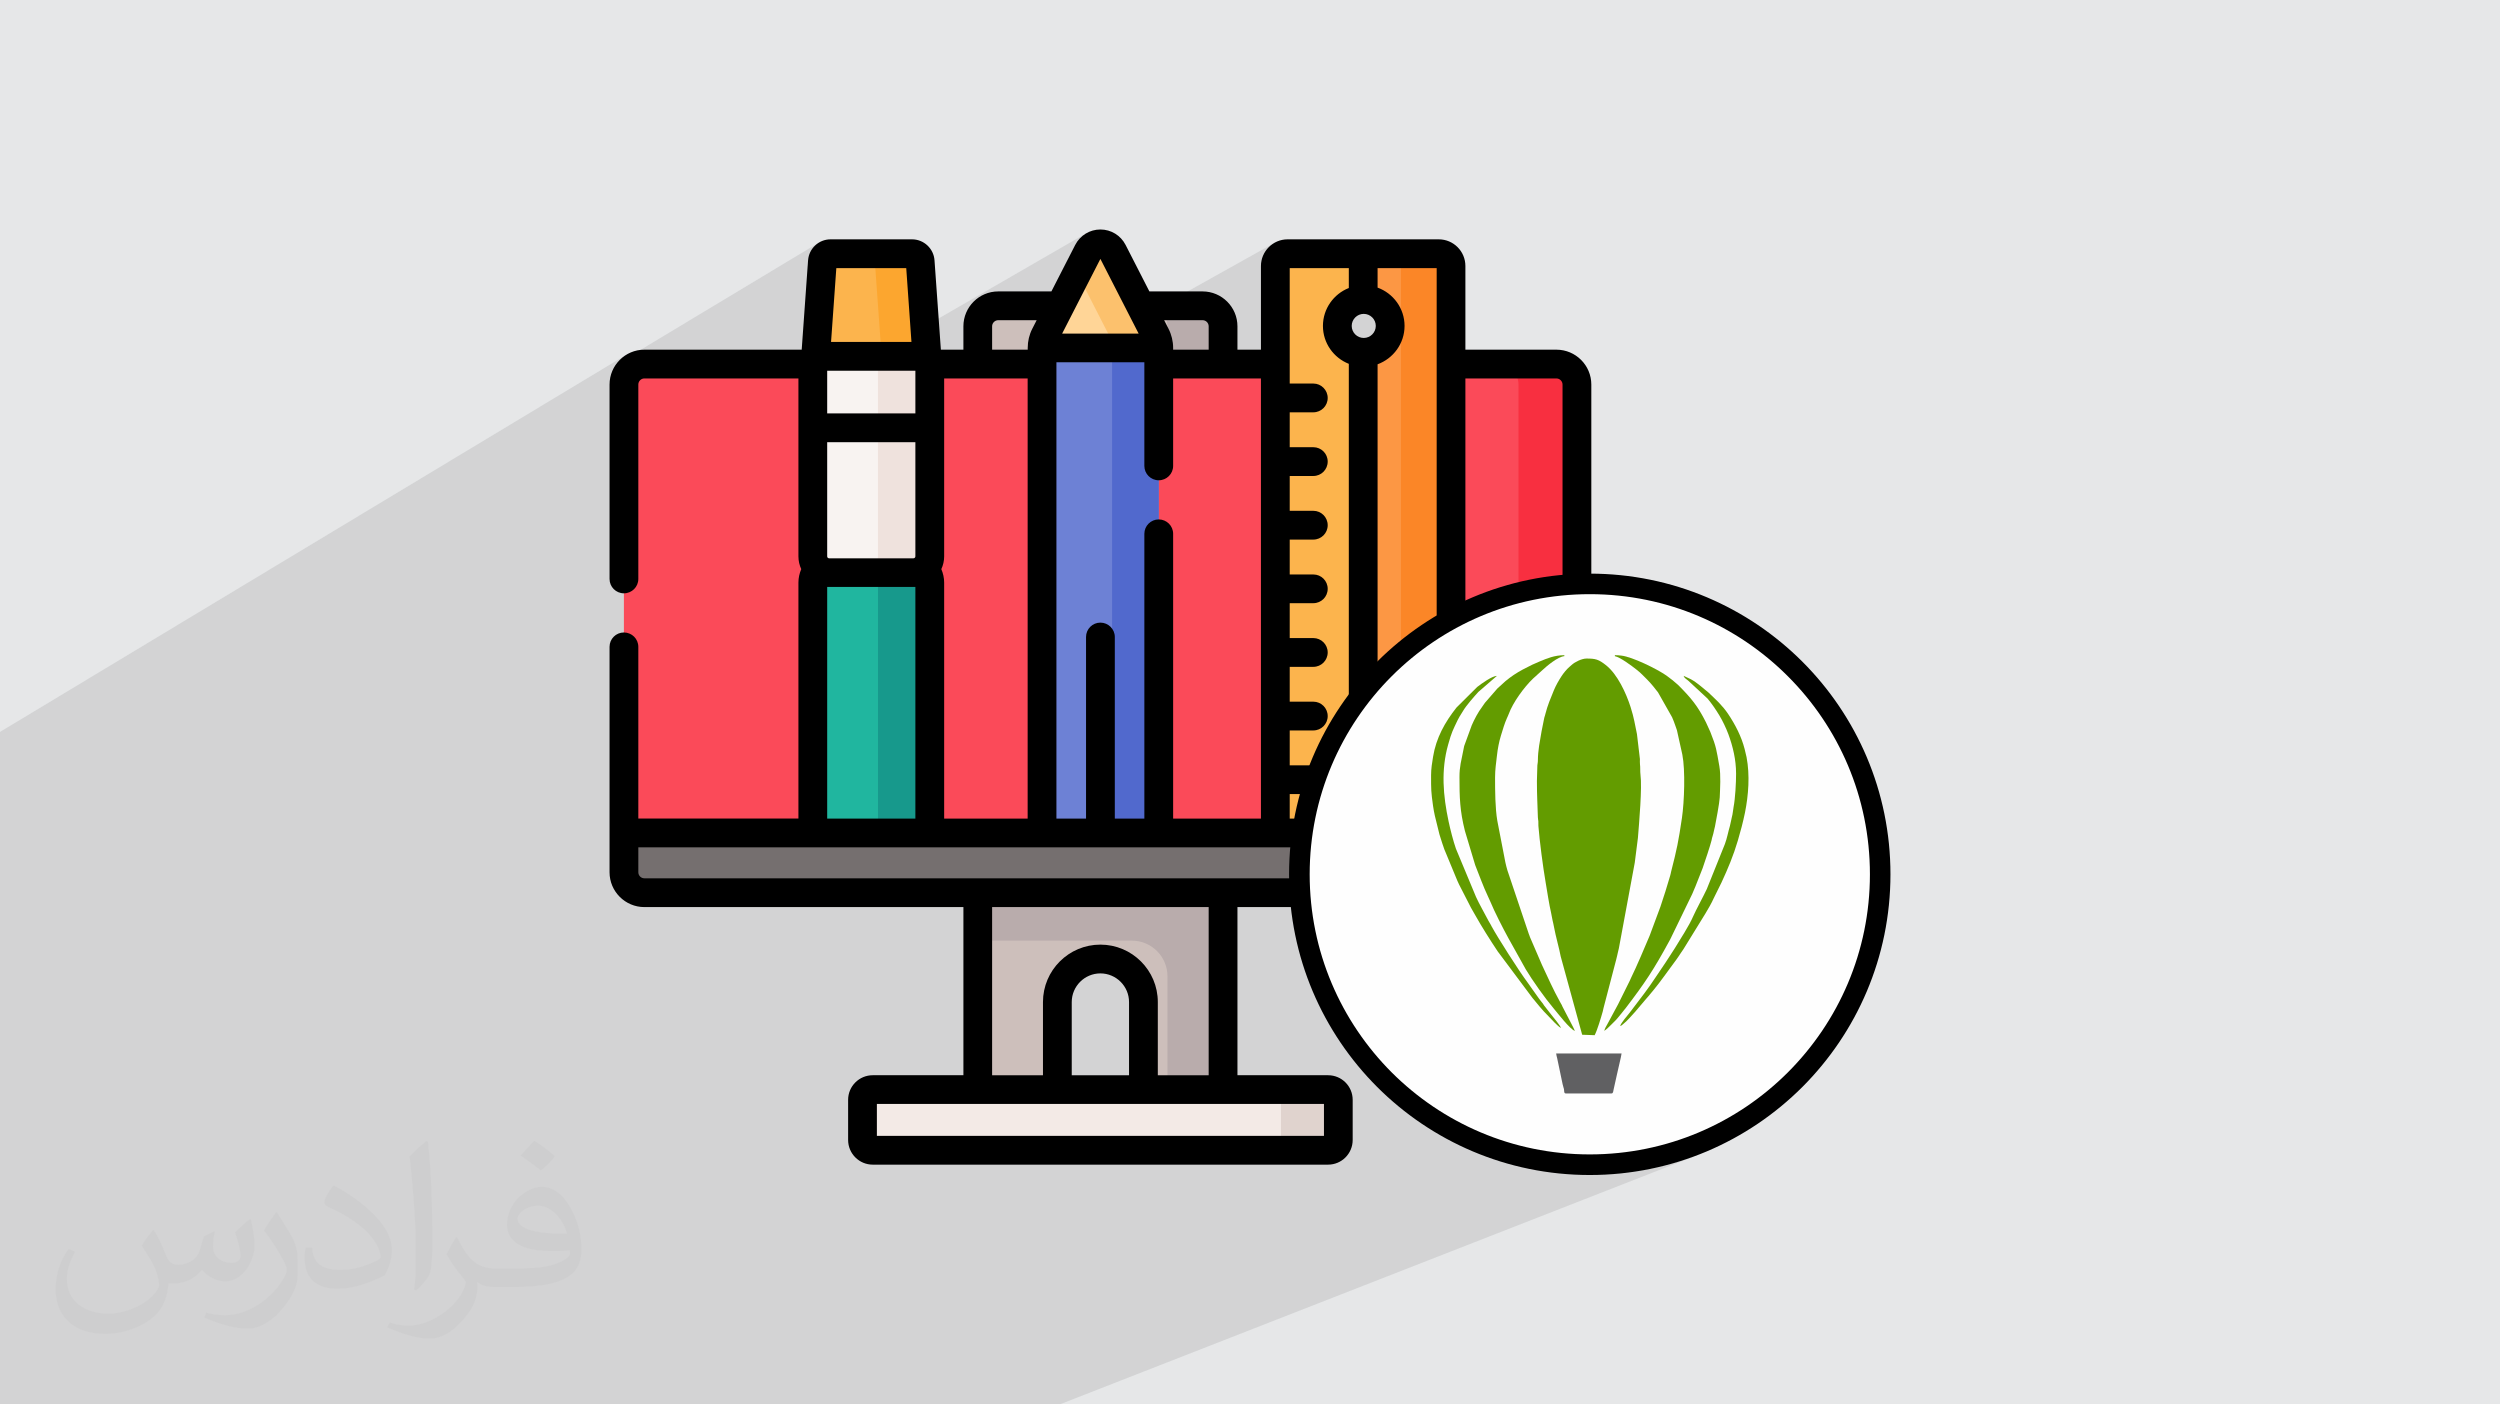 <?xml version="1.0" encoding="UTF-8"?>
<!DOCTYPE svg PUBLIC "-//W3C//DTD SVG 1.1//EN" "http://www.w3.org/Graphics/SVG/1.1/DTD/svg11.dtd">
<!-- Creator: CorelDRAW 2020 (64-Bit) -->
<svg xmlns="http://www.w3.org/2000/svg" xml:space="preserve" width="94.192mm" height="52.917mm" version="1.1" style="shape-rendering:geometricPrecision; text-rendering:geometricPrecision; image-rendering:optimizeQuality; fill-rule:evenodd; clip-rule:evenodd" viewBox="0 0 9404.92 5283.66" xmlns:xlink="http://www.w3.org/1999/xlink" xmlns:xodm="http://www.corel.com/coreldraw/odm/2003">
 <defs>
  <style type="text/css">
   <![CDATA[
    .fil23 {fill:black}
    .fil18 {fill:#17998C}
    .fil17 {fill:#20B69F}
    .fil12 {fill:#5169CD}
    .fil8 {fill:#5B5555}
    .fil27 {fill:#606062}
    .fil26 {fill:#639C00}
    .fil11 {fill:#6D81D5}
    .fil7 {fill:#756F6F}
    .fil4 {fill:#B9ACAC}
    .fil3 {fill:#CDBFBB}
    .fil10 {fill:#E0D3CE}
    .fil0 {fill:#E6E7E8}
    .fil20 {fill:#EFE2DD}
    .fil9 {fill:#F3EAE6}
    .fil6 {fill:#F82F40}
    .fil19 {fill:#F8F3F1}
    .fil5 {fill:#FB4A59}
    .fil22 {fill:#FB8627}
    .fil21 {fill:#FC9744}
    .fil16 {fill:#FCA62F}
    .fil15 {fill:#FCB44D}
    .fil14 {fill:#FCC16D}
    .fil24 {fill:#FEFEFE}
    .fil13 {fill:#FFD597}
    .fil25 {fill:black;fill-rule:nonzero}
    .fil2 {fill:#373435;fill-opacity:0.031}
    .fil1 {fill:#2B2A29;fill-opacity:0.102}
   ]]>
  </style>
 </defs>
 <g id="Layer_x0020_1">
  <polygon class="fil0" points="-0,0 9404.92,0 9404.92,5283.66 -0,5283.66 "/>
  <path class="fil1" d="M1480.9 5283.66l-4.78 0 -0.01 0 -0.01 0 -13.32 0 -0.01 0 -36.44 0 -37.59 0 -6.9 0 -13.83 0 -2.93 0 -27.51 0 -2.84 0 -4.56 0 -5.82 0 -16.87 0 -1.87 0 -2.73 0 -8.03 0 -0.02 0 -13.43 0 -5 0 -30.45 0 -44.21 0 -36.99 0 -23.48 0 -6.16 0 -32.07 0 -32.79 0 -2.37 0 -1.4 0 -26.41 0 -17.65 0 -3.99 0 -44.7 0 -5.03 0 -33.69 0 -2.59 0 -10.53 0 -33.38 0 -10.77 0 -1.82 0 -11.62 0 -6.52 0 -3.09 0 -19.35 0 -6.63 0 -26.58 0 -0.9 0 -32.76 0 -12.5 0 -28.5 0 -0.01 0 -0.01 0 -4.83 0 -21.39 0 -26.58 0 -0.26 0 -0.02 0 -63.56 0 -16.8 0 -6.63 0 -12.38 0 -0.77 0 -2.79 0 -2.11 0 -5.3 0 -4.38 0 -19.28 0 -16.56 0 -15.97 0 -13.25 0 -0.33 0 -14.76 0 -12.71 0 -2.4 0 -4.44 0 -19.99 0 -31.63 0 -53.03 0 -8.86 0 -25.27 0 -45.06 0 -83.68 0 -2.92 0 -86.37 0 -48.24 0 -15.98 0 -27.55 0 -11.35 0 0 -9.21 0 -68.27 0 -16.13 0 -43.32 0 -5.93 0 -86.74 0 -21.37 0 -26.25 0 -40.87 0 -106.25 0 -0.21 0 -23.02 0 -45.45 0 -154.31 0 -34.97 0 -13.03 0 -98.35 0 -5.18 0 -21.9 0 -2.86 0 -33.87 0 -73.12 0 -88.66 0 -26.52 0 -108.94 0 -5.69 0 -37.27 0 -24.5 0 -5.88 0 -4.65 0 -12.56 0 -29.58 0 -0.01 0 -6.1 0 -0.71 0 -22.29 0 -1.71 0 -11.56 0 -9.51 0 -3.64 0 -34 0 -6.97 0 -14.32 0 -5.23 0 -16.25 0 -21.43 0 -20.32 0 -1.92 0 -3.07 0 -8.47 0 -15.07 0 -12.16 0 -20.76 0 -14.21 0 -11.59 0 -10.87 0 -1.59 0 -18.18 0 -0.01 0 -10.73 0 -0.01 0 -4.32 0 -28.22 0 -0.8 0 -7.39 0 -1.4 0 -21.6 0 -0.01 0 -1.45 0 -1.03 0 -1.42 0 -1.25 0 -0.01 0 -44.2 0 -0.36 0 -4.12 0 -3.23 0 -17.86 0 -11.54 0 -6.95 0 -33.68 0 -18.61 0 -1.26 0 -14.44 0 -7.39 0 -36.46 0 -5 0 -3.35 0 -48.24 0 -4.95 0 -9 0 -0.01 0 -6.2 0 -1.94 0 -0.01 0 -3.24 0 -7.85 0 -4.2 0 -2.01 0 -1.24 0 -7.38 0 -6.7 0 -19.32 0 -10.49 0 -0.81 0 -7.26 0 -0.01 0 -26.68 0 -8.55 0 -10.03 0 -6.2 0 -5.89 0 -33.35 0 -29.13 0 -1.79 0 -16.4 0 -15.12 0 -23.53 0 -30.61 0 -60.83 0 -4.33 0 -0.01 0 -35.18 0 -87.02 0 -10.96 0 -13.33 0 -3.23 0 -17.2 0 -15.24 0 -13.25 0 -0.35 0 -9.96 0 -7.69 0 -36.21 0 -12.36 2361.72 -1422.24 -10.8 6.58 -10.08 7.56 -9.32 8.48 -8.47 9.33 -7.03 9.42 763.04 -459.03 -12.31 9.55 -10.38 11.61 -8.14 13.38 -5.58 14.86 -2.72 16.04 -1.55 21.76 69.53 -41.64 -4.45 3.47 -3.73 4.21 -2.91 4.85 -1.97 5.39 -0.93 5.82 -4.24 59.35 56.55 -33.68 -0.95 13.31 113.55 -67.56 172.19 0 5.86 0.57 5.51 1.65 5.04 2.61 4.47 3.47 3.75 4.21 2.95 4.85 1.99 5.39 0.94 5.82 17.54 245.27 605.12 -349.3 -11.75 8.33 -10.57 9.9 -9.23 11.35 -7.71 12.71 -30.88 60.34 99.04 -56.9 12.85 -5.31 13.67 -1.77 13.67 1.77 12.85 5.31 11.21 8.86 8.77 12.4 110.18 215.08 18.65 -10.45 15.48 1.56 14.44 4.48 7.74 4.19 435.27 -243.23 -14.85 12.26 -12.26 14.85 -9.27 17.03 -5.85 18.8 -2.05 20.16 0 3.09 74.45 -41.42 0.01 0 -0.03 0.02 -6.83 5.64 -0.01 0 -5.65 6.85 -0.01 0 -4.26 7.86 -0.01 0 -2.7 8.67 -0.01 0 -0.94 9.3 0 38.03 54.25 -30.02 222.27 0 0.04 -0.02 0 0.02 0 27.79 149.9 -82.06 9.29 0.95 8.67 2.71 7.86 4.27 6.85 5.66 5.66 6.85 4.28 7.86 2.71 8.67 0.95 9.3 0 162.89 1.87 4.03 4.1 11.02 3.26 11.39 2.38 11.74 1.46 12.05 0.49 12.32 -0.49 12.32 -1.46 12.04 -2.38 11.75 -3.26 11.39 -4.1 11.02 -1.87 4.03 0 261.62 242.41 -126.58 0 10.05 122.77 -64.06 219.65 0 15.55 1.56 14.47 4.48 13.08 7.09 11.39 9.4 9.4 11.39 7.09 13.08 4.48 14.47 1.56 15.55 0 751.23 48.45 -1.22 56.21 1.42 55.48 4.22 54.68 6.95 53.8 9.61 52.85 12.19 51.84 14.73 50.76 17.17 49.6 19.56 48.39 21.88 47.11 24.12 45.75 26.31 44.32 28.41 42.83 30.46 41.27 32.43 39.64 34.34 37.94 36.17 36.18 37.94 34.33 39.64 32.43 41.27 30.46 42.84 28.42 44.32 26.3 45.74 24.12 47.11 21.88 48.39 19.56 49.61 17.17 50.76 14.73 51.84 12.19 52.85 9.61 53.8 6.95 54.67 4.22 55.49 1.42 56.21 -1.42 56.21 -4.22 55.48 -6.95 54.68 -9.61 53.8 -12.19 52.85 -14.73 51.84 -17.17 50.76 -19.56 49.6 -21.88 48.39 -24.12 47.11 -26.3 45.75 -28.42 44.32 -30.46 42.83 -32.43 41.27 -34.33 39.64 -36.18 37.94 -37.94 36.18 -39.64 34.33 -41.27 32.43 -42.83 30.46 -44.32 28.42 -45.75 26.3 -47.11 24.12 -48.39 21.88 -49.6 19.56 -249.74 98.03 18.21 -2.08 28.2 -3.95 27.97 -4.63 27.74 -5.31 27.5 -5.99 27.24 -6.65 26.98 -7.3 26.71 -7.94 26.43 -8.59 26.13 -9.21 25.84 -9.82 -2409.19 941.78 -96.89 0 -94.64 0 -4.05 0 -178.22 0 -438.03 0 -27.85 0 -113.78 0 -12.01 0 -0.03 0 -138.73 0 -60.58 0 -16.59 0 -112.27 0 -6.97 0 -18.53 0 -6.8 0 -7.45 0 -4.1 0 -2.72 0 -21.15 0 -26.63 0 -28.87 0 -15.18 0 -3.85 0 -14.34 0 -1.76 0 -15.16 0 -21.83 0 -6.94 0 -2.58 0 -0.48 0 -4.82 0 -22.18 0 -18.35 0 -23.93 0 -63.43 0 -14.22 0 -9.95 0 -18.17 0 -8.28 0 -29.92 0 -0.27 0 -104.73 0 -5 0 -0.5 0 -0.35 0 -4.8 0 -0.29 0 -36.83 0 -7.1 0 -38.22 0 -13.63 0 -55.35 0 -14.94 0 -15.73 0 -53.84 0 -20.56 0 -7.24 0 -0.4 0 -45.57 0 -90.54 0 -18.11 0 -39.92 0 -10.01 0 -36.27 0 -7.28 0 -16.77 0 -25.95 0 -16.08 0 -16.38 0 -6.33 0 -22.12 0 -28.78 0 -21.36 0 -7.5 0 -4.38 0zm4374.31 -3968.21l0 0z"/>
  <path class="fil2" d="M578.49 4627.69c17.95,27.21 29.6,53.36 40.96,82.43 8.45,16.91 12.93,48.09 52.57,48.09 11.61,0 28.28,-3.42 43.06,-11.61 16.63,-8.73 29.32,-21.94 35.94,-42l15.85 -53.36 38.57 -19.02 2.64 2.64c-5.27,20.09 -6.59,39.36 -6.59,54.43 0,44.63 38.57,61.56 69.22,61.56 17.95,0 34.09,-8.73 34.09,-25.11 0,-21.13 -8.98,-57.06 -20.62,-89.29 17.95,-17.95 35.94,-35.94 56.53,-50.47l3.17 1.6c8.98,38.04 14,75.56 14,100.66 0,24.57 -10.83,51.79 -19.81,69.49 -18.49,34.87 -51.25,62.62 -90.87,62.62 -30.1,0 -63.65,-15.07 -86.66,-43.06l-1.32 0c-21.66,26.96 -55.22,51.25 -108.86,51.25l-16.63 0c-2.64,35.41 -10.29,60.49 -21.94,82.95 -31.95,62.34 -126.81,106.47 -216.1,106.47 -124.17,0 -186.51,-71.59 -186.51,-166.96 0,-58.91 19.27,-113.6 48.88,-152.42l24.29 10.04c-18.49,35.41 -30.91,68.68 -30.91,101.45 0,89.29 72.66,131.83 156.4,131.83 77.68,0 173.83,-49.41 191.28,-106.72 -6.59,-62.62 -30.1,-91.93 -66.04,-148.99 10.83,-19.02 24.83,-38.04 42.28,-58.38l3.17 0 0 0 0 0 -0.02 -0.09zm1432.13 -336.04c26.15,16.39 51.79,35.66 76.87,57.85 -14,19.81 -31.45,37.79 -53.11,53.64 -25.11,-20.34 -50.19,-37.79 -75.84,-56.27 17.42,-19.55 34.62,-38.29 52.04,-55.22l0 0 0 0 0 0 0 0 0 0 0.03 0zm13.47 244.11c-42.28,0 -76.87,27.75 -76.87,48.34 0,44.13 84.53,57.85 185.72,57.31 -12.68,-51.79 -57.06,-105.68 -108.86,-105.68l0.01 0.03zm-94.86 236.19c54.96,0 103.04,-1.6 139.74,-10.83 40.96,-10.29 75.56,-30.91 75.56,-45.17 0,-3.7 0,-8.19 -1.32,-11.89 -22.98,2.11 -49.41,2.11 -72.38,2.11 -74.49,0 -131.55,-16.91 -154.02,-58.66 -5.55,-11.61 -9.51,-24.57 -9.51,-39.36 0,-40.43 17.42,-79.79 48.09,-107 25.61,-22.45 53.89,-36.44 82.67,-36.44 52.04,0 93.51,41.75 122.57,107.54 15.85,35.94 26.68,77.4 26.68,129.72 0,34.87 -9.51,64.19 -31.17,85.85 -40.43,39.11 -114.92,53.89 -229.04,53.89l-51.79 0 0 0 -13.47 0c-28.28,0 -48.62,-5.02 -64.72,-17.42l-2.64 0c0.79,6.59 1.32,12.93 1.32,19.02 0,25.61 -8.45,58.38 -25.61,84.53 -50.72,75.3 -105.68,108.04 -153.24,108.04 -48.09,0 -107,-18.49 -160.11,-42.54l9.51 -18.49c17.17,7.13 40.96,11.89 73.7,11.89 85.85,0 198.66,-82.43 212.66,-163 -3.17,-6.59 -8.98,-15.32 -17.17,-24.57 -25.11,-29.85 -40.96,-54.68 -55.75,-80.83 12.68,-25.11 24.29,-45.17 35.13,-63.4l4.49 -0.53c36.72,74.77 69.99,117.55 144.23,117.55l11.61 0 0 0 53.89 0 0 0 0 0 0 0 0 0 0 0 0.09 0.01zm-371.98 79c6.34,-34.34 6.87,-72.91 6.87,-108.86l0 -53.36c0,-99.6 -12.68,-244.36 -22.98,-338.68 17.95,-19.27 43.06,-42 62.87,-57.31l5.81 1.6c13.47,118.62 16.63,256 16.63,383.06 0,33.3 -1.32,65.79 -4.49,89.55 -1.85,30.1 -19.27,52.83 -56.53,87.7l-8.19 -3.7zm-382.8 -157.19c1.85,46.77 24.83,83.49 105.15,83.49 49.93,0 92.19,-12.93 138.96,-35.13 8.45,-3.7 12.93,-8.73 12.93,-12.93 0,-29.32 -22.45,-68.15 -60.23,-103.55 -36.72,-33.3 -85.34,-62.62 -130.76,-82.18 -15.6,-6.59 -20.62,-13.47 -20.62,-20.09 0,-13.47 17.95,-41.75 32.77,-62.09l5.02 -0.53c52.04,27.21 110.17,67.64 153.24,112.53 39.11,41.47 63.4,83.49 63.4,129.19 0,33.81 -10.29,65.51 -26.96,95.11 -57.06,28.79 -117.83,50.72 -178.06,50.72 -73.17,0 -123.1,-34.34 -123.1,-114.92 0,-8.73 0,-22.19 3.17,-39.64l25.11 0 0 0 0 0 0 0 0 0 0 0 -0.02 0zm-132.37 -132.9l45.45 73.45c16.63,27.21 32.23,56.81 32.23,103.55l0 59.7c0,48.34 -30.91,100.13 -80.83,151.38 -39.11,34.62 -73.7,49.41 -105.68,49.41 -47.55,0 -101.98,-14.79 -164.85,-41.75l7.13 -18.49c19.81,5.27 42.79,9.77 71.06,9.77 90.36,-0.53 182.8,-66.57 225.08,-147.15 5.02,-9.26 6.87,-17.95 6.87,-24.04 0,-9.26 -5.02,-19.55 -8.98,-28.79 -22.98,-43.31 -48.62,-82.95 -76.87,-119.68 14.79,-23.25 29.6,-45.7 45.7,-67.9l3.7 0.53 0 0 0 0 0 0 0 0 0 0 -0.02 0.01z"/>
  <g id="_2686242893136">
   <path class="fil3" d="M4600.98 1227.53l0 3022.56 -299.34 0 0 -480.47c0,-89.35 -72.65,-161.77 -162.01,-161.77 -89.36,0 -161.78,72.41 -161.78,161.77l0 480.47 -299.57 0 0 -3022.56c0,-42.63 34.39,-77.01 77.01,-77.01l768.67 0c42.63,0 77.01,34.39 77.01,77.01l0 0z"/>
   <path class="fil4" d="M4600.98 1227.53c0,-42.63 -34.39,-77.01 -77.01,-77.01l-209 0c42.38,0 77.01,34.39 77.01,77.01l0 1992.11 -713.69 0 0 318.95 579.28 0c74.35,0 134.4,60.06 134.4,134.17l0 577.58 209 0 0 -3022.8 0.01 0z"/>
   <path class="fil5" d="M5855.2 3358.42l-3431.11 0c-42.39,0 -77.01,-34.64 -77.01,-77.01l0 -1834.7c0,-42.63 34.63,-77.01 77.01,-77.01l3431.11 0c42.63,0 77.01,34.39 77.01,77.01l0 1834.7c0,42.38 -34.39,77.01 -77.01,77.01l0 0z"/>
   <path class="fil6" d="M5932.2 1446.7l0 1834.7c0,42.38 -34.39,77.01 -77.01,77.01l-219.65 0c42.63,0 77.01,-34.64 77.01,-77.01l0 -1834.7c0,-42.63 -34.39,-77.01 -77.01,-77.01l219.65 0c42.63,0 77.01,34.39 77.01,77.01z"/>
   <path class="fil7" d="M5932.2 3133.69l0 147.73c0,42.38 -34.39,77.01 -77.01,77.01l-3431.11 0c-42.39,0 -77.01,-34.64 -77.01,-77.01l0 -147.73 3585.12 0 0.01 0z"/>
   <path class="fil8" d="M5932.2 3133.69l0 147.73c0,42.38 -34.39,77.01 -77.01,77.01l-219.65 0c42.63,0 77.01,-34.64 77.01,-77.01l0 -147.73 219.65 0z"/>
   <path class="fil9" d="M4996.21 4327.12l-1713.13 0c-21.08,0 -38.51,-17.2 -38.51,-38.51l0 -151.11c0,-21.31 17.43,-38.51 38.51,-38.51l1713.13 0c21.31,0 38.51,17.2 38.51,38.51l0 151.11c0,21.31 -17.2,38.51 -38.51,38.51l0 0z"/>
   <path class="fil10" d="M5034.72 4137.5l0 151.11c0,21.31 -17.2,38.51 -38.51,38.51l-215.77 0c21.07,0 38.51,-17.2 38.51,-38.51l0 -151.11c0,-21.31 -17.44,-38.51 -38.51,-38.51l215.77 0c21.31,0 38.51,17.2 38.51,38.51z"/>
   <path class="fil11" d="M4359.05 3133.69l0 -1824.79c0,-16.47 -3.87,-32.93 -11.39,-47.7l-161.53 -315.31c-19.38,-37.78 -73.62,-37.78 -93,0l-161.53 315.31c-7.51,14.77 -11.39,31.23 -11.39,47.7l0 1824.79 438.83 0 0.01 0z"/>
   <path class="fil12" d="M4183.72 1308.9l0 1824.79 175.33 0 0 -1824.79c0,-16.47 -3.87,-32.93 -11.39,-47.7l-161.53 -315.31c-19.38,-37.78 -73.62,-37.78 -93,0l-41.17 80.65 120.12 234.66c7.5,14.77 11.62,31.23 11.62,47.7l0 0 0.01 0z"/>
   <path class="fil13" d="M4359.05 1308.9c0,-16.47 -3.87,-32.93 -11.39,-47.7l-161.53 -315.31c-19.38,-37.78 -73.62,-37.78 -93,0l-161.53 315.31c-7.51,14.77 -11.39,31.23 -11.39,47.7l438.83 0 0.01 0z"/>
   <path class="fil14" d="M4183.72 1308.9c0,-16.47 -4.12,-32.93 -11.62,-47.7l-120.12 -234.66 41.17 -80.65c19.38,-37.78 73.62,-37.78 93,0l161.53 315.31c7.51,14.77 11.39,31.23 11.39,47.7l-175.33 0 -0.01 0z"/>
   <path class="fil15" d="M3490.38 1385.91l-425.26 0 28.82 -402.97c0.97,-15.99 14.29,-28.58 30.52,-28.58l306.59 0c15.98,0 29.55,12.59 30.51,28.58l28.83 402.97 -0.01 0z"/>
   <path class="fil16" d="M3490.38 1385.91l-170.49 0 -28.83 -402.97c-0.97,-15.99 -16.23,-28.58 -32.21,-28.58l172.19 0c15.98,0 29.55,12.59 30.51,28.58l28.83 402.97z"/>
   <path class="fil17" d="M3497.64 2191.63c0,-40.45 -32.45,-72.9 -72.9,-72.9l-294.24 0c-40.2,0 -72.65,32.45 -72.65,72.9l0 942.05 439.78 0 0 -942.05 0 0 0.01 0z"/>
   <path class="fil18" d="M3497.64 2191.63l0 941.8 -194.72 0 0 -941.8c0,-40.45 -32.45,-72.9 -72.66,-72.9l194.47 0c40.45,0 72.9,32.45 72.9,72.9l0.01 0z"/>
   <path class="fil19" d="M3436.37 2154.33l-317.24 0c-33.9,0 -61.27,-27.37 -61.27,-61.27l0 -721.92c0,-16.95 13.56,-30.51 30.51,-30.51l378.76 0c16.95,0 30.52,13.56 30.52,30.51l0 721.92c0,33.9 -27.37,61.27 -61.28,61.27l0 0 -0.01 0z"/>
   <path class="fil20" d="M3497.64 1371.14l0 721.92c0,33.9 -27.37,61.27 -61.28,61.27l-194.71 0c33.9,0 61.27,-27.37 61.27,-61.27l0 -721.92c0,-16.95 -13.57,-30.51 -30.51,-30.51l194.47 0c16.94,0 30.75,13.56 30.75,30.51l0.01 0z"/>
   <path class="fil21" d="M5458.76 3133.93l0 -2133.3c0,-25.43 -20.83,-46.26 -46.26,-46.26l-568.62 0c-25.43,0 -46.26,20.82 -46.26,46.26l0 2133.3 661.13 0 0 0 0.01 0zm-330.56 -2007.13c0.72,0 1.46,0 2.18,0 54.98,0 99.29,44.56 99.29,99.29 0,54.98 -44.31,99.3 -99.29,99.3 -0.72,0 -1.46,0 -2.18,0 -53.77,-0.98 -97.11,-45.05 -97.11,-99.3 0,-54.25 43.34,-98.08 97.11,-99.29z"/>
   <path class="fil22" d="M5270.35 1000.63l0 2133.3 188.41 0 0 -2133.3c0,-25.43 -20.83,-46.26 -46.26,-46.26l-188.41 0c25.42,0 46.26,20.82 46.26,46.26z"/>
   <path class="fil15" d="M5128.2 3133.93l0 -1808.55c-53.77,-0.98 -97.11,-45.04 -97.11,-99.3 0,-54.25 43.34,-98.08 97.11,-99.29l0 -172.42 -284.31 0c-25.43,0 -46.26,20.82 -46.26,46.26l0 2133.3 330.57 0 0 0z"/>
   <path class="fil23" d="M5855.2 1315.45l-342.43 0 0 -314.82c0,-55.23 -44.8,-100.27 -100.26,-100.27l-568.62 0c-55.23,0 -100.27,45.04 -100.27,100.27l0 314.82 -88.39 0 0 -87.91c0,-72.41 -58.85,-131.25 -131.25,-131.25l-200.05 0 -89.6 -175.09c-18.4,-35.6 -54.49,-57.88 -94.69,-57.88 -39.96,0 -76.28,22.29 -94.69,57.88l-89.61 175.09 -200.04 0c-72.17,0 -131.01,58.84 -131.01,131.25l0 87.91 -84.76 0 -23.96 -336.38c-3.16,-44.07 -40.21,-78.71 -84.52,-78.71l-306.59 0c-44.32,0 -81.38,34.64 -84.52,78.71l-23.97 336.38 -591.87 0c-72.17,0 -131.01,58.84 -131.01,131.25l0 731.36c0,29.78 24.22,54.01 54,54.01 30.03,0 54.26,-24.22 54.26,-54.01l0 -731.36c0,-12.59 10.16,-23.01 22.76,-23.01l579.52 0 0 669.37c0,17.19 3.87,33.42 10.65,47.95 -6.78,15.99 -10.65,32.94 -10.65,50.62l0 887.8 -602.28 0 0 -646.11c0,-29.78 -24.22,-54.01 -54.26,-54.01 -29.77,0 -54,24.22 -54,54.01l0 848.09c0,72.17 58.84,131.02 131.01,131.02l1200.22 0 0 632.55 -341.22 0c-50.86,0 -92.51,41.41 -92.51,92.51l0 151.11c0,51.1 41.65,92.76 92.51,92.76l1713.13 0c51.1,0 92.51,-41.66 92.51,-92.76l0 -151.11c0,-51.1 -41.41,-92.51 -92.51,-92.51l-340.97 0 0 -632.55 343.89 0c29.77,0 54,-24.22 54,-54.01 0,-30.03 -24.22,-54.25 -54,-54.25l-2575.03 0c-12.59,0 -22.76,-10.17 -22.76,-22.77l0 -93.72 3476.88 0 0 93.72c0,12.59 -10.41,22.77 -23.02,22.77l-600.83 0c-30.02,0 -54.25,24.21 -54.25,54.25 0,29.78 24.22,54.01 54.25,54.01l600.83 0c72.41,0 131.26,-58.85 131.26,-131.02l0 -1834.7c0,-72.41 -58.85,-131.25 -131.26,-131.25l0 0 -0.01 0zm-874.49 2957.65l-1681.89 0 0 -120.11 1681.89 0 0 120.11zm-733.3 -228.11l-215.53 0 0 -275.35c0,-59.33 48.44,-107.77 107.77,-107.77 59.33,0 107.77,48.44 107.77,107.77l0 275.35 0 0zm299.57 0l-191.31 0 0 -275.35c0,-119.15 -96.87,-216.02 -216.02,-216.02 -119.15,0 -216.02,96.87 -216.02,216.02l0 275.35 -191.31 0 0 -632.56 814.67 0 0 632.56zm857.77 -965.56l-222.31 0 0 -1709c58.84,-21.56 101.47,-77.99 101.47,-144.34 0,-66.36 -42.63,-122.77 -101.47,-144.09l0 -73.38 222.31 0 0 2070.81zm-274.37 -1898.63c24.94,0 45.29,20.34 45.29,45.28 0,24.94 -20.35,45.29 -45.29,45.29 -24.94,0 -45.29,-20.35 -45.29,-45.29 0,-24.94 20.35,-45.28 45.29,-45.28zm-56.18 -172.19l0 74.84c-56.91,22.53 -97.35,77.98 -97.35,142.63 0,64.91 40.45,120.12 97.35,142.64l0 1710.71 -222.31 0 0 -92.27 88.88 0c29.78,0 54,-24.21 54,-54 0,-30.03 -24.21,-54.01 -54,-54.01l-88.88 0 0 -131.25 88.88 0c29.78,0 54,-24.21 54,-54 0,-30.03 -24.21,-54.26 -54,-54.26l-88.88 0 0 -131.01 88.88 0c29.78,0 54,-24.22 54,-54.25 0,-29.78 -24.21,-54.01 -54,-54.01l-88.88 0 0 -131.25 88.88 0c29.78,0 54,-24.21 54,-54 0,-30.03 -24.21,-54.01 -54,-54.01l-88.88 0 0 -131.25 88.88 0c29.78,0 54,-24.22 54,-54.01 0,-30.02 -24.21,-54.25 -54,-54.25l-88.88 0 0 -131.01 88.88 0c29.78,0 54,-24.22 54,-54.25 0,-29.78 -24.21,-54.01 -54,-54.01l-88.88 0 0 -131.25 88.88 0c29.78,0 54,-24.22 54,-54.01 0,-29.77 -24.21,-54.25 -54,-54.25l-88.88 0 0 -434.21 222.31 0 0 -0.02zm-330.57 2070.81l-330.32 0 0 -1071.37c0,-29.78 -24.22,-54.01 -54.25,-54.01 -29.78,0 -54.01,24.22 -54.01,54.01l0 1071.37 -111.15 0 0 -683.17c0,-29.78 -24.45,-54 -54.25,-54 -29.78,0 -54.01,24.21 -54.01,54l0 683.17 -111.4 0 0 -1716.52 330.81 0 0 389.9c0,29.78 24.22,54 54.01,54 30.02,0 54.25,-24.21 54.25,-54l0 -329.11 330.32 0 0 1655.73zm-1299.98 -1684.79l0 160.57 -331.78 0 0 -160.57 331.78 0zm-324.52 705.69c-4.11,0 -7.27,-3.16 -7.27,-7.27l0 -429.62 331.78 0 0 429.62c0,4.11 -3.38,7.27 -7.27,7.27l-317.24 0zm422.11 40.68c6.78,-14.53 10.65,-30.75 10.65,-47.95l0 -669.37 314.09 0 0 1655.73 -314.09 0 0 -887.8c0,-17.44 -3.87,-34.64 -10.65,-50.62zm982.74 -936.48c12.83,0 23.01,10.42 23.01,23.02l0 87.91 -133.68 0 0 -6.54c0,-24.94 -6.05,-50.12 -17.43,-72.17l-16.47 -32.21 144.58 0 -0.01 0zm-384.33 -230.55l143.85 280.92 -287.71 0 143.85 -280.92 0.01 0zm-407.33 253.56c0,-12.59 10.41,-23.01 23.01,-23.01l144.58 0 -16.47 32.2c-11.38,22.05 -17.19,47.23 -17.19,72.17l0 6.54 -133.92 0 0 -87.91 -0.01 0zm-323.07 -218.92l19.62 277.77 -302.47 0 19.86 -277.77 263 0 -0.01 0zm-297.38 1199.48l331.78 0 0 871.33 -331.78 0 0 -871.33zm2400.91 871.33l0 -1655.73 342.43 0c12.6,0 23.02,10.41 23.02,23.01l0 1632.73 -365.45 0z"/>
   <circle class="fil24" cx="5980.64" cy="3289.16" r="1092.44"/>
   <path class="fil25" d="M5980.65 2157.96c312.4,0 595.26,126.66 799.9,331.29 204.63,204.64 331.29,487.5 331.29,799.91 0,312.16 -126.66,595.01 -331.29,799.9 -204.64,204.63 -487.5,331.29 -799.9,331.29 -312.41,0 -595.02,-126.66 -799.91,-331.29 -204.63,-204.89 -331.29,-487.74 -331.29,-799.9 0,-312.41 126.66,-595.27 331.29,-799.91 204.89,-204.63 487.5,-331.29 799.91,-331.29zm745.16 386.03c-190.59,-190.83 -454.07,-308.76 -745.16,-308.76 -290.85,0 -554.34,117.93 -745.17,308.76 -190.59,190.59 -308.52,454.07 -308.52,745.17 0,290.84 117.93,554.33 308.52,745.16 190.83,190.59 454.32,308.52 745.17,308.52 291.09,0 554.58,-117.93 745.16,-308.52 190.83,-190.83 308.76,-454.32 308.76,-745.16 0,-291.1 -117.93,-554.58 -308.76,-745.17z"/>
   <path class="fil26" d="M5781.82 2938.97c0,51.82 2.18,88.16 3.63,135.62 0.24,8.24 1.21,7.75 1.7,14.53 0.48,5.81 -0.24,12.11 0.24,17.92 4.35,55.95 17.19,154.27 26.88,210.21 5.32,31.97 14.29,89.35 20.59,115.27l5.57 28.58c2.18,9.93 3.87,15.99 5.81,26.89 5.81,32.44 19.38,79.19 25.19,110.43l80.65 294.23c17.91,0 30.75,1.7 46.98,1.7 10.16,-19.38 23.73,-65.63 30.75,-90.33 1.21,-4.84 1.94,-10.41 3.38,-14.78l43.11 -164.91c2.43,-10.9 5.08,-17.2 7.02,-27.61 2.43,-12.35 4.35,-17.67 6.78,-29.07l59.82 -322.33 11.86 -92.99c4.6,-57.88 16.23,-189.62 9.68,-237.58 -1.69,-12.59 -0.23,-28.34 -1.94,-39.71 -0.72,-6.54 -0.24,-13.08 -0.24,-19.62l-11.13 -93.96c-8.48,-39.48 -10.17,-57.88 -23.73,-100.99 -16.71,-52.55 -49.42,-123.51 -92.27,-157.65 -28.34,-22.53 -39.97,-25.43 -73.87,-25.43 -17.67,0 -43.59,12.84 -55.7,23.97l-7.75 6.78c-11.14,9.45 -22.77,23.73 -30.76,36.09 -9.92,15.01 -21.55,35.6 -28.57,52.79 -12.11,29.56 -23.97,57.15 -31.97,89.36 -0.73,2.67 -0.98,4.6 -1.95,7.27 -1.46,4.6 -1.46,3.38 -2.43,8.24l-9.92 49.64c-6.05,36.09 -13.57,70.23 -13.81,109.46 0,9.45 -1.45,10.16 -1.94,18.15l-1.7 59.82 0 0 0.02 -0.01z"/>
   <path class="fil26" d="M5490.48 2922.51c0,77.98 1.46,127.87 20.59,203.66l38.5 128.11c15.75,39.23 30.03,80.16 48.2,118.18 2.43,5.33 3.86,8.73 6.29,13.81 1.95,3.63 1.46,3.15 3.38,7.5 12.6,31.73 48.68,102.2 65.15,131.99 2.18,3.87 2.42,3.87 3.86,7.02l63.45 113.82c25.42,42.38 71.92,108.01 103.89,145.79 14.29,16.95 63.45,81.14 80.89,85.73 -1.95,-4.12 -3.38,-7.76 -5.81,-12.35 -2.18,-4.11 -3.87,-7.02 -6.05,-11.86l-34.64 -66.6c-1.7,-3.15 -1.7,-4.35 -3.38,-7.5 -1.94,-3.39 -1.7,-2.43 -3.38,-5.82 -1.46,-2.91 -1.7,-3.38 -3.16,-5.81 -24.94,-45.04 -45.77,-91.78 -67.57,-138.52l-44.8 -103.89c-1.94,-4.84 -2.91,-8.97 -4.84,-13.08l-80.16 -238.3c-3.38,-10.41 -5.09,-19.61 -7.76,-30.26l-30.26 -156.21c-8.24,-48.44 -8.48,-113.09 -8.48,-163.7 0,-29.55 4.12,-55.23 7.02,-81.38 2.67,-24.94 7.76,-52.31 15.02,-75.56 6.78,-21.8 13.31,-45.04 22.76,-66.11 2.67,-6.3 3.87,-7.76 6.54,-15.02 15.75,-43.34 57.88,-101.23 91.3,-133.19l35.11 -31.72c17.67,-16.71 59.33,-51.1 82.82,-52.8l0 -3.63c-36.81,0 -65.38,12.11 -93.72,23.97l-27.6 12.11c-23.73,11.62 -46.99,23.48 -68.78,38.02 -10.65,7.02 -20.83,15.01 -31,23.24l-31.24 28.34c-0.24,0.24 -0.48,0.73 -0.72,0.97l-45.53 52.31c-3.87,5.33 -7.02,10.41 -11.13,15.99 -15.26,20.34 -28.1,45.04 -38.51,68.54l-28.58 78.22 -13.32 66.11c-2.91,16.23 -4.35,31.48 -4.35,49.88l0 0 0 0.01z"/>
   <path class="fil26" d="M6075.09 2468.43c21.07,4.6 62.96,36.09 81.37,50.61 8.48,6.54 16.23,13.32 23.97,21.31 24.7,24.46 31.24,31.24 52.07,58.12 1.94,2.67 2.91,3.38 4.84,6.05l53.03 93.72c4.36,9.45 9.2,22.77 12.6,32.7 1.69,5.81 3.62,10.89 5.57,15.98l20.35 91.79c11.62,58.84 7.5,177.02 -1.46,238.3 -13.32,89.35 -18.41,115.03 -40.69,201.96 -1.46,5.57 -1.94,10.65 -3.87,16.23l-17.67 58.36c-6.05,19.62 -12.34,37.3 -18.64,57.15l-40.69 109.46c-17.19,40.92 -50.36,119.15 -69.26,157.16 -2.18,4.35 -3.63,7.27 -5.58,12.35l-31.23 62.96c-4.6,9.2 -7.99,16.23 -12.6,25.42 -2.42,4.6 -4.11,7.51 -6.29,11.62l-33.67 62.49c-4.6,8.24 -9.69,16.23 -12.11,25.91 8.48,-5.57 15.02,-12.11 22.29,-19.38 20.58,-20.82 18.4,-16.47 39.96,-43.34 7.02,-8.73 12.83,-15.75 19.38,-24.22 71.19,-93.23 104.13,-142.63 162.49,-249.92 1.46,-2.43 2.67,-4.35 3.87,-7.02l82.82 -170.73c4.6,-9.93 8.24,-18.64 12.35,-29.06l27.12 -68.78c7.75,-22.05 29.3,-86.7 33.42,-104.38 1.46,-7.02 1.94,-10.42 4.35,-17.2 2.18,-6.53 2.92,-11.38 4.35,-17.43 1.46,-7.99 2.67,-10.17 4.12,-17.43 3.15,-15.5 16.95,-88.65 17.92,-108.75 1.46,-35.11 4.6,-84.27 -1.46,-118.18 -10.9,-60.79 -10.9,-71.44 -33.9,-128.83l-16.47 -36.09c-30.75,-61.27 -55.23,-90.81 -103.41,-139.25 -5.33,-5.33 -8.97,-7.27 -14.54,-12.6 -4.84,-4.83 -9.69,-7.99 -15.01,-12.1 -5.57,-3.87 -9.69,-7.76 -15.26,-11.62 -37.3,-26.16 -129.56,-70.72 -169.27,-75.33 -9.21,-0.97 -14.78,-1.69 -25.19,-1.69l0 3.62 0 0 0 0.05z"/>
   <path class="fil26" d="M6531.1 2909.91c0,34.39 -3.15,94.2 -9.45,126.17 -2.18,10.9 -2.92,25.67 -6.3,37.3 -2.91,11.38 -4.6,23.48 -7.5,33.9 -6.79,22.77 -10.65,46.26 -18.89,68.06l-68.06 169.27c-13.8,29.55 -40.69,78.46 -50.61,101.23 -16.95,39.23 -48.2,85.24 -69.98,121.82l-34.15 52.8c-26.64,38.26 -50.85,77.49 -78.95,114.79l-56.17 74.11c-7.76,9.92 -33.42,39.22 -36.09,50.61 4.84,-1.21 8.96,-5.33 12.83,-8.73 15.75,-12.83 29.31,-29.55 42.87,-44.07l40.69 -47.95c4.6,-5.09 5.81,-6.3 10.16,-11.62 6.78,-8.48 12.59,-15.5 19.62,-23.73 13.8,-16.24 25.91,-33.42 38.5,-50.13l46.01 -62.73c3.38,-5.33 5.58,-7.51 8.97,-12.83 6.05,-9.93 11.86,-17.2 18.15,-26.89l83.55 -135.61c10.9,-18.41 21.8,-36.56 30.51,-56.18l29.3 -59.33c23.97,-51.33 45.53,-103.16 61.52,-157.65 10.16,-33.9 19.61,-69.98 26.88,-105.1 13.32,-66.6 18.89,-140.95 6.05,-208.75l-7.27 -30.75c-12.11,-47.47 -35.6,-92.51 -62.73,-132.96 -9.93,-14.77 -21.8,-28.82 -34.15,-41.66 -6.54,-6.78 -12.35,-12.1 -19.13,-18.89l-20.35 -19.37c-21.8,-17.2 -41.41,-36.56 -66.11,-49.88l-26.88 -12.59c2.18,8.72 10.41,12.1 16.7,17.67l73.14 67.8c16.23,19.38 31,41.18 44.07,62.73 13.08,21.8 25.18,47.23 34.15,70.96 17.19,46.73 29.06,96.62 29.06,148.22l0 0 0.03 0z"/>
   <path class="fil26" d="M5383.68 2917.17c0,53.52 -0.24,60.31 7.51,115.53 1.7,13.08 4.35,24.7 6.78,36.56l17.2 69.74c3.38,11.86 7.02,21.56 10.41,32.93 1.94,5.82 3.63,9.45 5.57,16.24 1.7,6.53 3.63,9.45 6.05,15.74l45.04 108.75c2.67,5.32 4.6,9.68 6.78,14.77l44.8 87.42c4.84,9.21 10.42,17.92 15.75,27.61 23.73,42.63 57.64,95.9 84.52,136.34l130.77 175.08c23.73,27.86 31.49,40.21 61.76,70.47 11.63,11.62 32.7,36.09 45.78,42.87 -2.18,-8.24 -29.07,-40.93 -35.85,-49.17l-27.86 -35.6c-1.94,-2.66 -2.18,-3.63 -4.11,-6.53 -1.94,-3.16 -2.92,-3.38 -4.84,-6.05 -12.83,-15.75 -23.48,-32.93 -35.85,-49.41l-17.92 -25.43c-31.23,-41.66 -111.63,-167.83 -134.4,-209.72 -1.21,-2.43 -2.43,-4.35 -3.63,-7.02l-7.99 -13.57c-13.08,-25.42 -35.85,-65.14 -47.23,-90.56l-75.56 -181.39c-9.92,-28.58 -21.07,-71.93 -27.61,-102.68 -20.58,-96.62 -29.06,-192.77 -1.45,-289.63 13.31,-47.47 16.94,-52.07 35.36,-91.05 1.94,-4.12 4.6,-8.73 7.02,-13.08 4.35,-7.51 8.96,-14.29 13.8,-22.29 11.63,-19.86 41.41,-53.76 57.4,-71.19l69.74 -60.31c-18.64,0.49 -58.84,29.78 -74.1,41.66l-77.99 77.5c-43.59,54.97 -76.76,114.55 -88.15,185.02 -3.63,22.53 -7.51,44.55 -7.51,70.46l0 0 -0.02 -0.01z"/>
   <path class="fil27" d="M5890.31 4113.51l172.18 0c6.54,0 6.54,-8.73 8,-15.5l12.83 -57.63c3.15,-16.95 15.98,-65.88 16.95,-77.25l-246.06 0c0.49,6.53 2.43,11.38 3.87,18.15l20.35 97.12c1.46,7.75 3.38,10.89 5.08,18.4 1.21,7.02 -0.48,16.71 6.79,16.71l0 0 0 -0.01z"/>
  </g>
 </g>
</svg>
